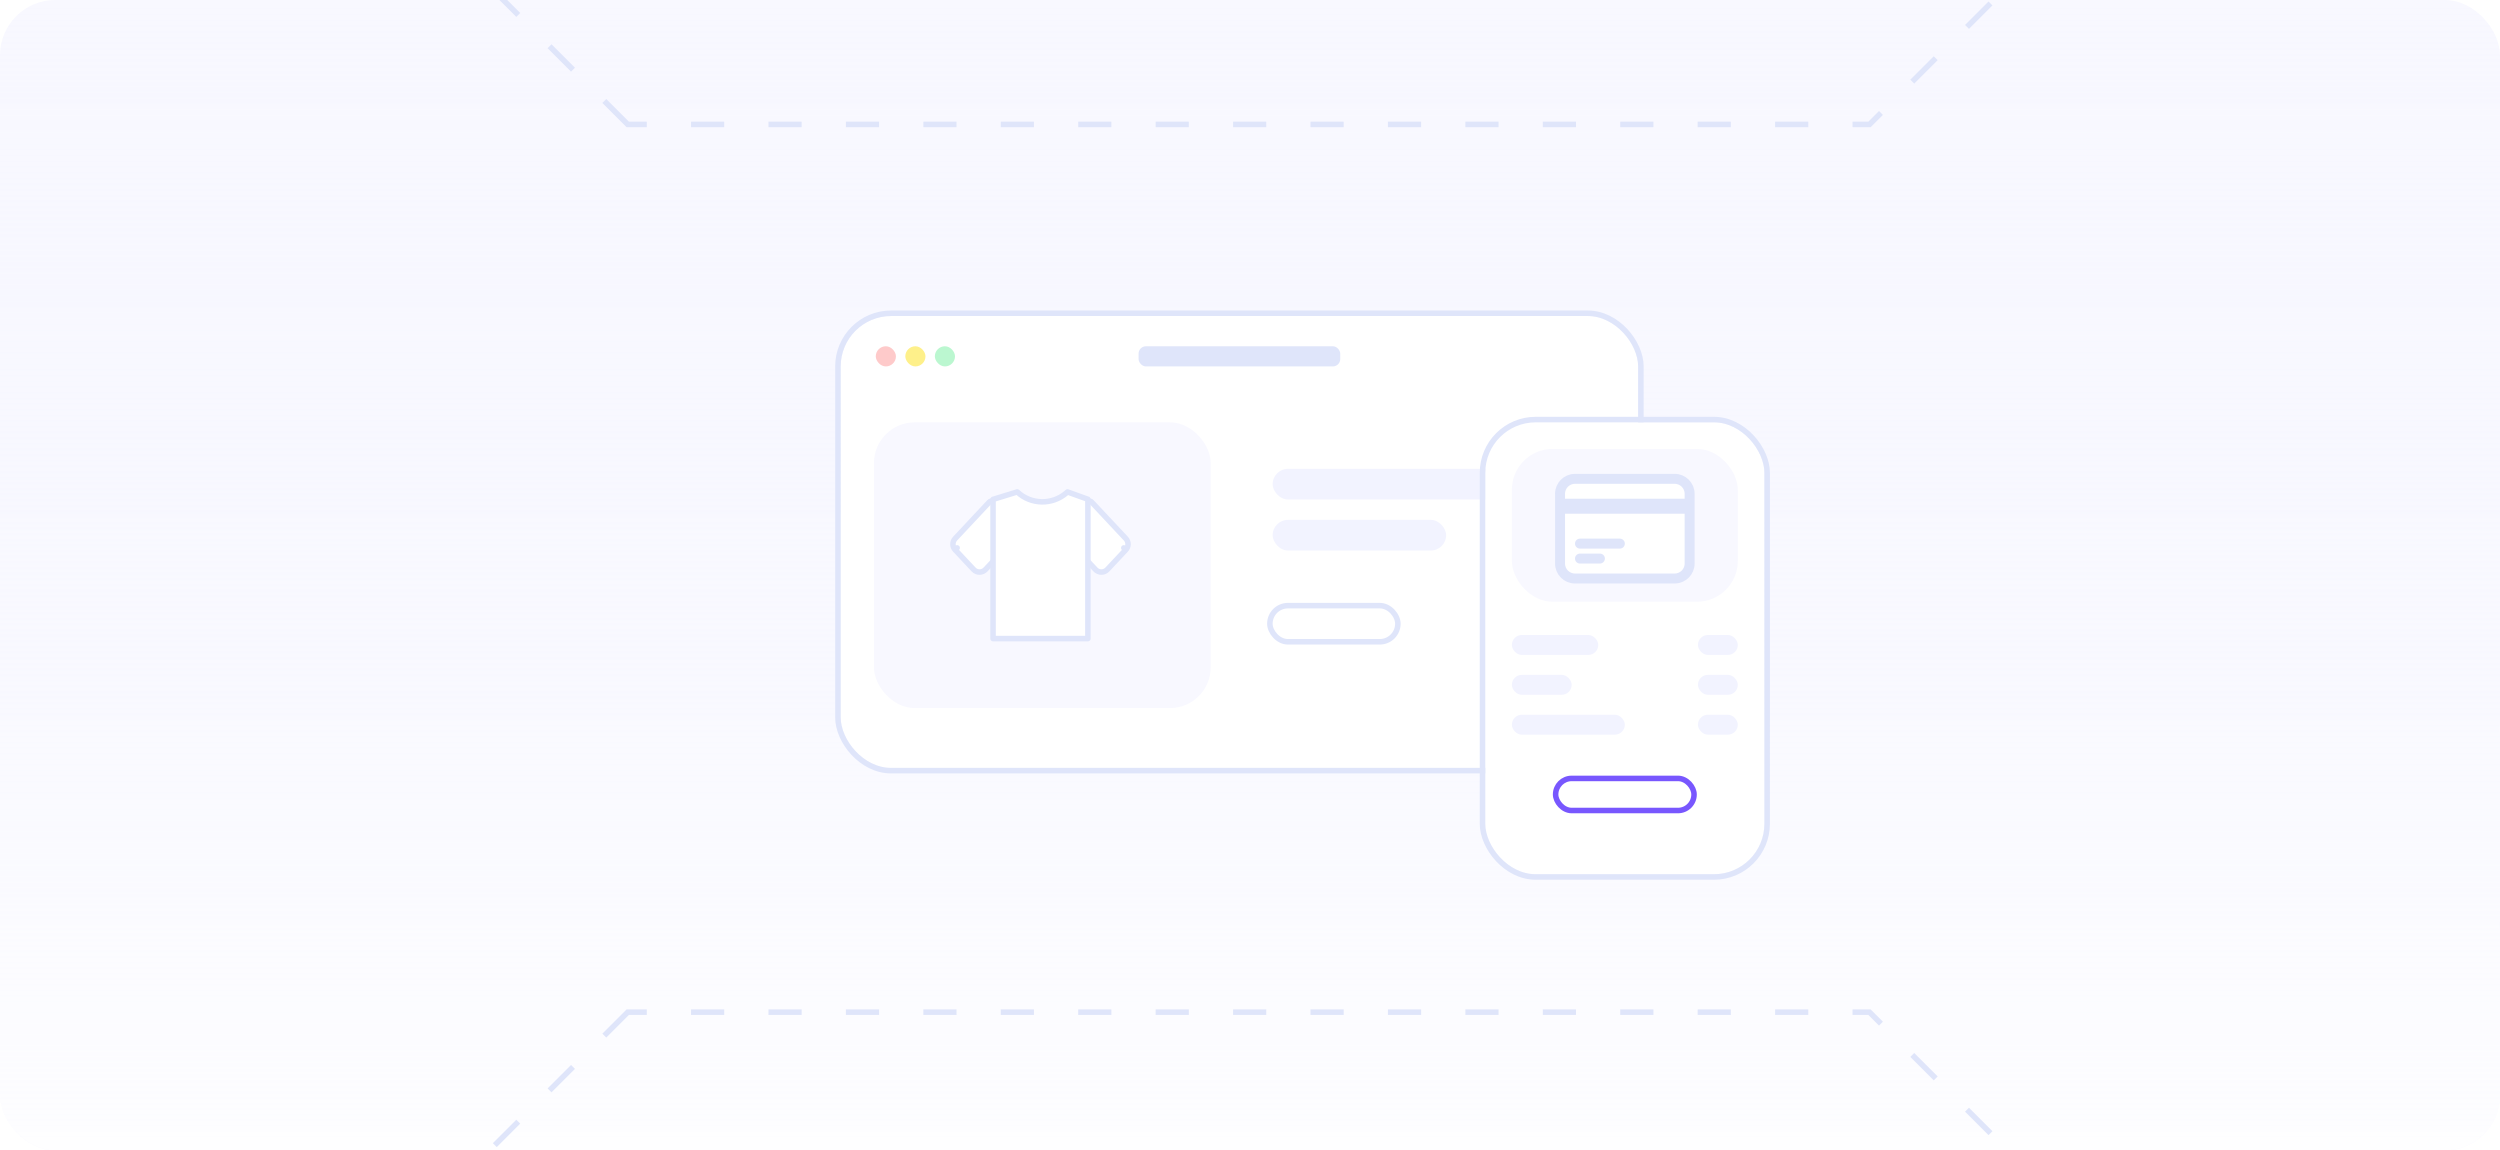 <svg viewBox="0 0 452 208" fill="none" xmlns="http://www.w3.org/2000/svg">
<g clip-path="url(#clip0_5117_463)">
<rect width="452" height="208" rx="10" fill="#F8F8FF"/>
<rect width="452" height="208" rx="10" fill="url(#paint0_linear_5117_463)" fill-opacity="0.8"/>
<g filter="url(#filter0_i_5117_463)">
<rect x="152" y="61.943" width="144.173" height="81.698" rx="9.114" fill="white"/>
<rect x="151.5" y="61.443" width="145.173" height="82.698" rx="9.614" stroke="#DFE5FA"/>
<rect x="230.094" y="89.576" width="46.127" height="5.535" rx="2.768" fill="#F2F3FF"/>
<rect x="158.339" y="67.411" width="3.646" height="3.646" rx="1.823" fill="#FECACA"/>
<rect x="163.68" y="67.411" width="3.646" height="3.646" rx="1.823" fill="#FEF08A"/>
<rect x="169.02" y="67.411" width="3.646" height="3.646" rx="1.823" fill="#BBF7D0"/>
<rect x="205.856" y="67.411" width="36.458" height="3.646" rx="1.335" fill="#DFE5FA"/>
<rect x="158.007" y="81.165" width="60.887" height="51.662" rx="7.38" fill="#F8F8FF"/>
<rect x="230.094" y="98.801" width="31.366" height="5.535" rx="2.768" fill="#F2F3FF"/>
<rect x="229.594" y="114.306" width="23.141" height="6.535" rx="3.268" stroke="#DFE5FA"/>
<path d="M179.748 95.909C179.748 95.704 179.622 95.52 179.432 95.444C179.241 95.369 179.023 95.418 178.883 95.567L172.688 102.183C172.154 102.752 172.154 103.638 172.688 104.208L173.053 103.866L172.688 104.208L176.022 107.768C176.607 108.393 177.599 108.393 178.185 107.768L179.613 106.243C179.7 106.15 179.748 106.028 179.748 105.901V95.909Z" fill="white" stroke="#DFE5FA" stroke-linejoin="round"/>
<path d="M196.489 95.909C196.489 95.704 196.614 95.52 196.805 95.444C196.996 95.369 197.213 95.418 197.354 95.567L203.549 102.183C204.082 102.752 204.082 103.638 203.549 104.208L203.184 103.866L203.549 104.208L200.214 107.768C199.629 108.393 198.637 108.393 198.052 107.768L196.624 106.243C196.537 106.15 196.489 106.028 196.489 105.901V95.909Z" fill="white" stroke="#DFE5FA" stroke-linejoin="round"/>
<path d="M179.545 95.094L183.918 93.745C186.403 96.077 190.276 96.156 192.858 93.881L193.006 93.75L196.692 95.076V120.264L179.545 120.264V95.094Z" fill="white" stroke="#DFE5FA" stroke-linejoin="round"/>
</g>
<g filter="url(#filter1_d_5117_463)">
<g filter="url(#filter2_i_5117_463)">
<rect x="268.54" y="76.36" width="50.46" height="81.698" rx="9.114" fill="white"/>
<rect x="268.04" y="75.86" width="51.46" height="82.698" rx="9.614" stroke="#DFE5FA"/>
<rect x="273.345" y="81.165" width="40.849" height="27.633" rx="7.38" fill="#F8F8FF"/>
<rect x="273.345" y="114.806" width="15.619" height="3.604" rx="1.802" fill="#F2F3FF"/>
<rect x="306.986" y="114.806" width="7.209" height="3.604" rx="1.802" fill="#F2F3FF"/>
<rect x="273.345" y="122.014" width="10.813" height="3.604" rx="1.802" fill="#F2F3FF"/>
<rect x="306.986" y="122.014" width="7.209" height="3.604" rx="1.802" fill="#F2F3FF"/>
<rect x="273.345" y="129.223" width="20.424" height="3.604" rx="1.802" fill="#F2F3FF"/>
<rect x="306.986" y="129.223" width="7.209" height="3.604" rx="1.802" fill="#F2F3FF"/>
<path d="M282.056 89.275C282.056 87.782 283.266 86.572 284.759 86.572H302.781C304.274 86.572 305.484 87.782 305.484 89.275V101.89C305.484 103.383 304.274 104.594 302.781 104.594H284.759C283.266 104.594 282.056 103.383 282.056 101.89V89.275Z" fill="white"/>
<path d="M282.056 91.077H305.484M282.056 91.978H305.484M285.66 98.286H292.869M285.66 100.989H289.264M284.759 104.594H302.781C304.274 104.594 305.484 103.383 305.484 101.89V89.275C305.484 87.782 304.274 86.572 302.781 86.572H284.759C283.266 86.572 282.056 87.782 282.056 89.275V101.89C282.056 103.383 283.266 104.594 284.759 104.594Z" stroke="#DFE5FA" stroke-width="1.802" stroke-linecap="round" stroke-linejoin="round"/>
<rect x="281.255" y="140.737" width="25.029" height="5.806" rx="2.903" stroke="#7857FE"/>
</g>
</g>
<path d="M113.5 183L84 212.5H367.5L338 183H113.5Z" stroke="#DFE5FA" stroke-dasharray="6 8"/>
<path d="M113.5 22.5L84 -7H367.5L338 22.5H113.5Z" stroke="#DFE5FA" stroke-dasharray="6 8"/>
</g>
<defs>
<filter id="filter0_i_5117_463" x="151" y="60.943" width="146.173" height="83.698" filterUnits="userSpaceOnUse" color-interpolation-filters="sRGB">
<feFlood flood-opacity="0" result="BackgroundImageFix"/>
<feBlend mode="normal" in="SourceGraphic" in2="BackgroundImageFix" result="shape"/>
<feColorMatrix in="SourceAlpha" type="matrix" values="0 0 0 0 0 0 0 0 0 0 0 0 0 0 0 0 0 0 127 0" result="hardAlpha"/>
<feOffset dy="-4.806"/>
<feComposite in2="hardAlpha" operator="arithmetic" k2="-1" k3="1"/>
<feColorMatrix type="matrix" values="0 0 0 0 0.875 0 0 0 0 0.898 0 0 0 0 0.98 0 0 0 1 0"/>
<feBlend mode="normal" in2="shape" result="effect1_innerShadow_5117_463"/>
</filter>
<filter id="filter1_d_5117_463" x="262.734" y="75.36" width="62.072" height="93.309" filterUnits="userSpaceOnUse" color-interpolation-filters="sRGB">
<feFlood flood-opacity="0" result="BackgroundImageFix"/>
<feColorMatrix in="SourceAlpha" type="matrix" values="0 0 0 0 0 0 0 0 0 0 0 0 0 0 0 0 0 0 127 0" result="hardAlpha"/>
<feOffset dy="4.806"/>
<feGaussianBlur stdDeviation="2.403"/>
<feComposite in2="hardAlpha" operator="out"/>
<feColorMatrix type="matrix" values="0 0 0 0 0.173 0 0 0 0 0.204 0 0 0 0 0.384 0 0 0 0.02 0"/>
<feBlend mode="normal" in2="BackgroundImageFix" result="effect1_dropShadow_5117_463"/>
<feBlend mode="normal" in="SourceGraphic" in2="effect1_dropShadow_5117_463" result="shape"/>
</filter>
<filter id="filter2_i_5117_463" x="267.54" y="75.36" width="52.46" height="83.698" filterUnits="userSpaceOnUse" color-interpolation-filters="sRGB">
<feFlood flood-opacity="0" result="BackgroundImageFix"/>
<feBlend mode="normal" in="SourceGraphic" in2="BackgroundImageFix" result="shape"/>
<feColorMatrix in="SourceAlpha" type="matrix" values="0 0 0 0 0 0 0 0 0 0 0 0 0 0 0 0 0 0 127 0" result="hardAlpha"/>
<feOffset dy="-4.806"/>
<feComposite in2="hardAlpha" operator="arithmetic" k2="-1" k3="1"/>
<feColorMatrix type="matrix" values="0 0 0 0 0.875 0 0 0 0 0.898 0 0 0 0 0.98 0 0 0 1 0"/>
<feBlend mode="normal" in2="shape" result="effect1_innerShadow_5117_463"/>
</filter>
<linearGradient id="paint0_linear_5117_463" x1="226" y1="0" x2="226" y2="208" gradientUnits="userSpaceOnUse">
<stop stop-color="#F2F3FF" stop-opacity="0"/>
<stop offset="1" stop-color="white"/>
</linearGradient>
<clipPath id="clip0_5117_463">
<rect width="452" height="208" rx="10" fill="white"/>
</clipPath>
</defs>
</svg>
